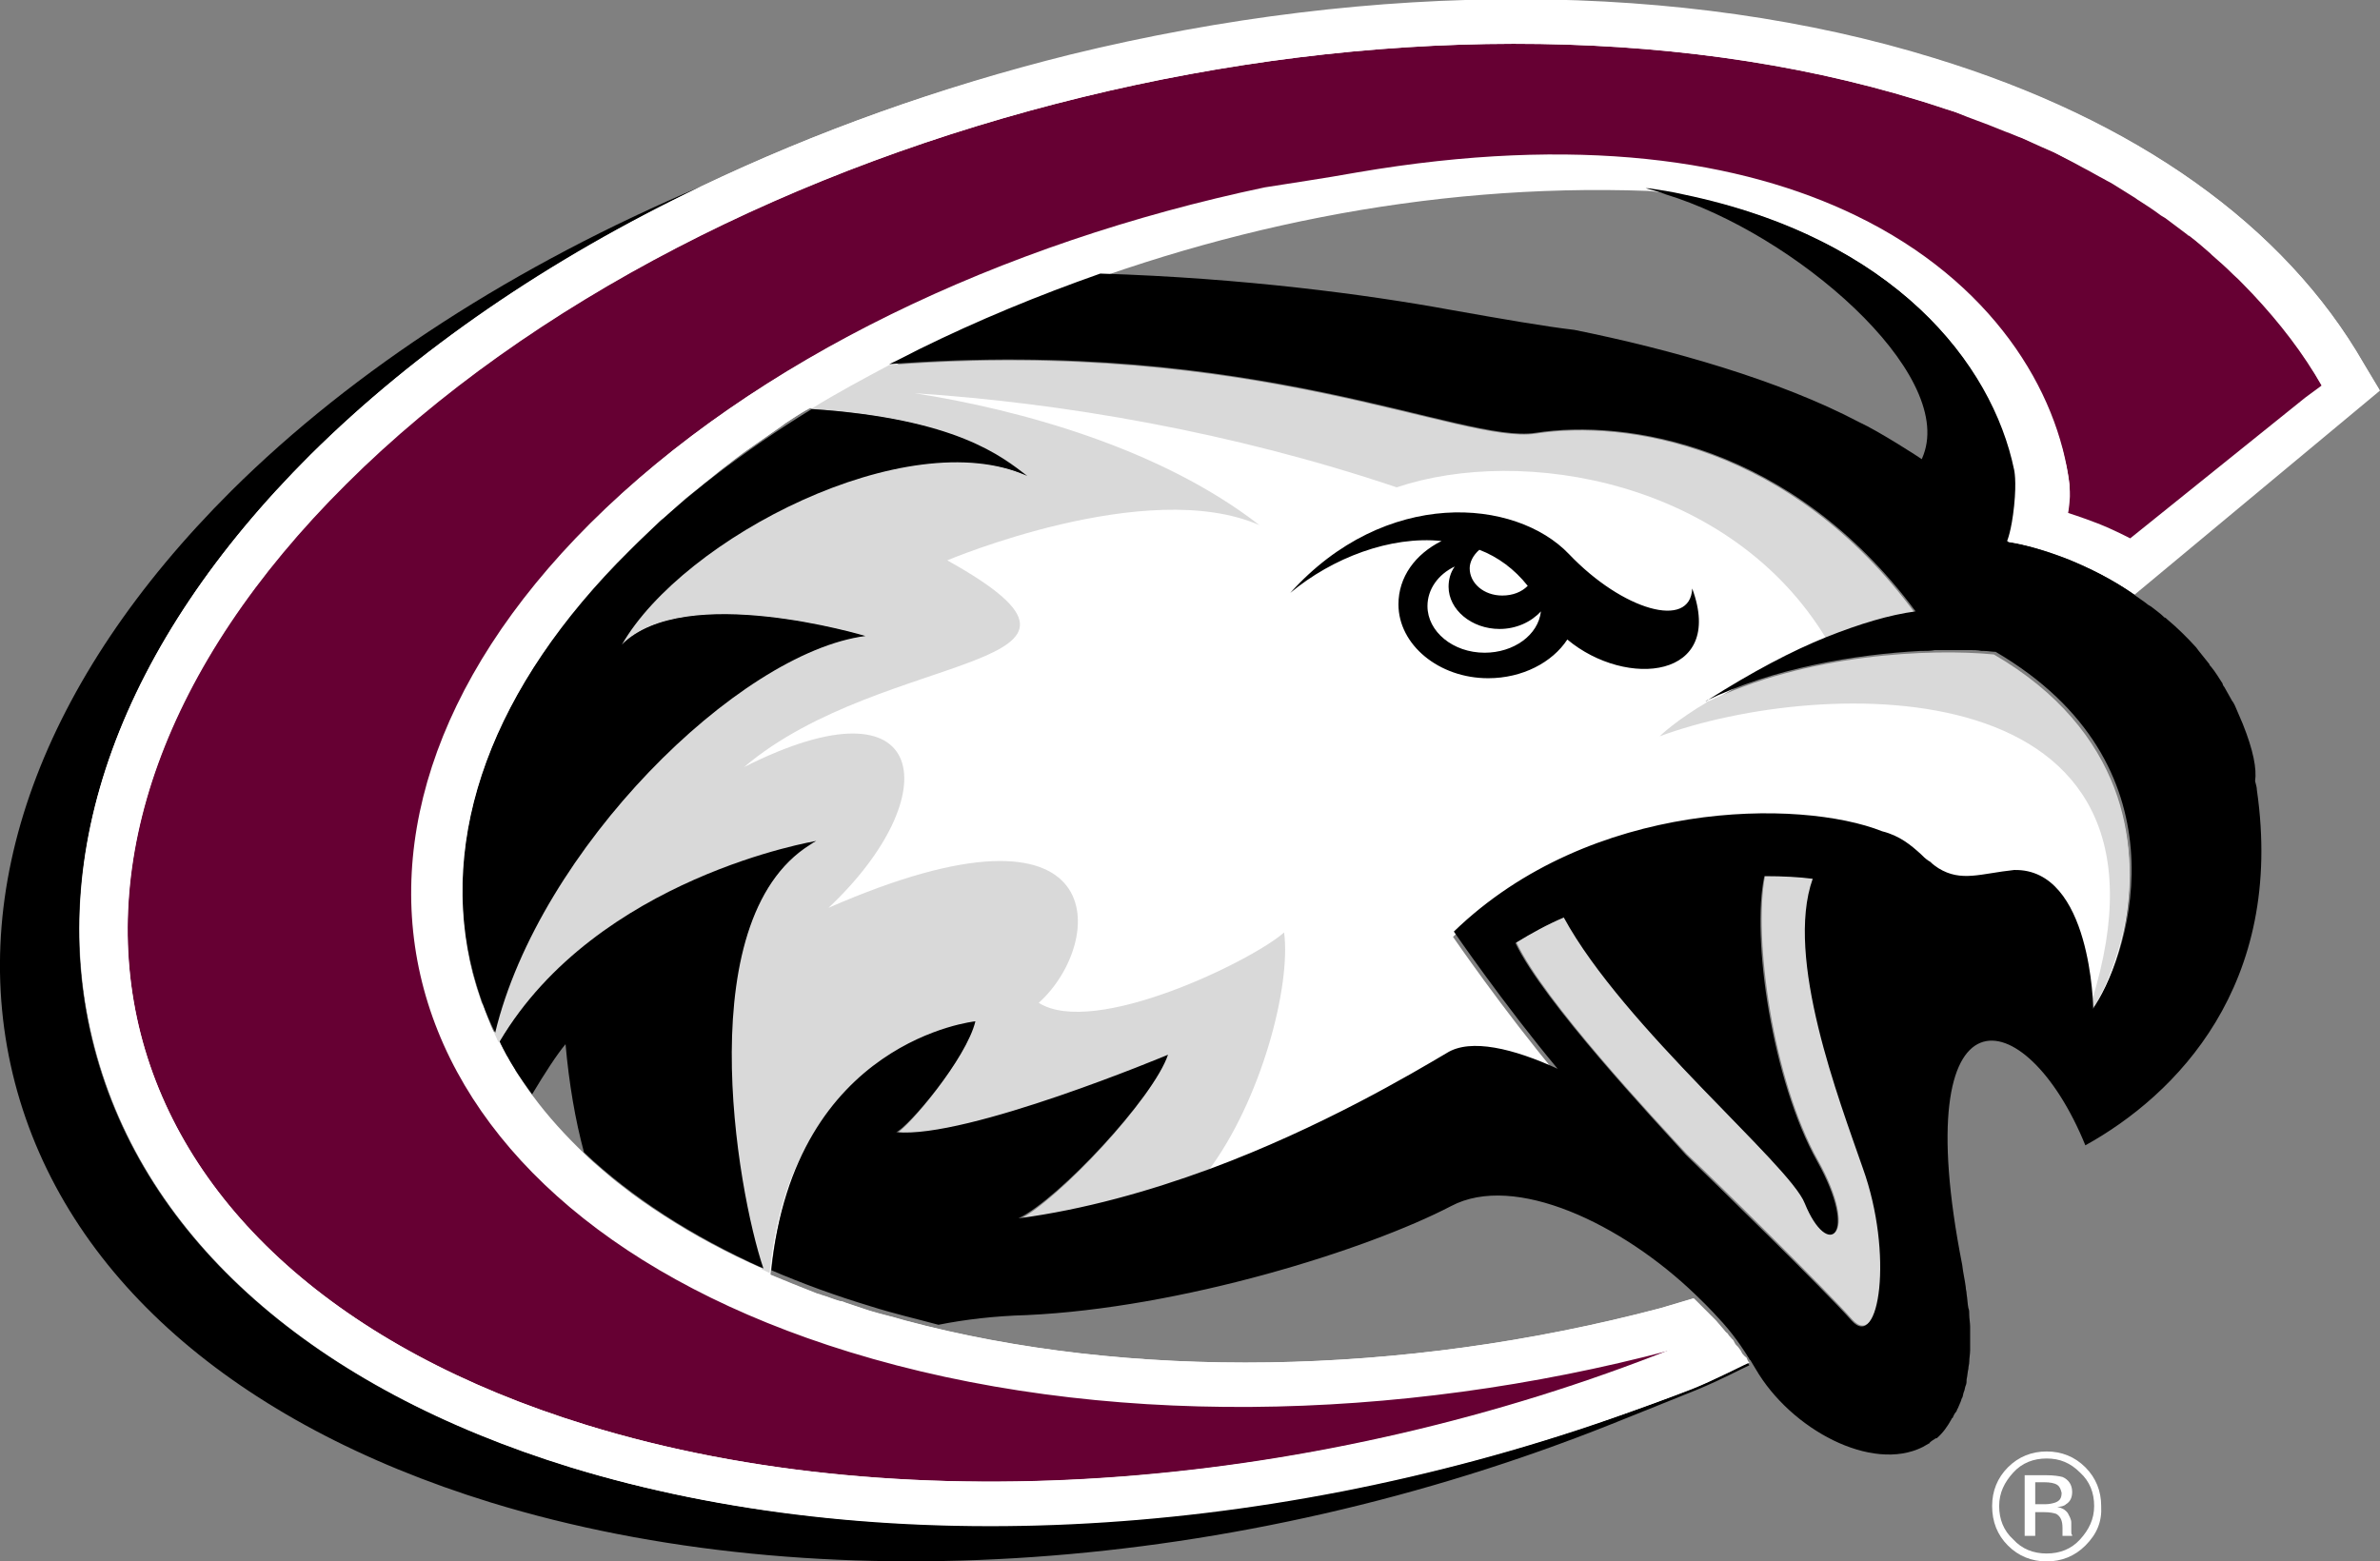 <svg width="413" height="271" viewBox="0 0 413 271" fill="none" xmlns="http://www.w3.org/2000/svg">
<rect x="0" y="0" width="413" height="271" fill="#808080" stroke="none"/>
<g clip-path="url(#clip0_2301_58852)">
<path d="M348.44 94.049L348.745 94.201C351.645 94.659 355.156 95.575 358.971 97.102C362.787 98.629 366.602 100.614 370.418 103.209L413 67.788L410.253 63.208C396.517 39.238 370.723 20.917 335.772 10.229C292.275 -3.206 239.009 -3.359 185.896 9.619C163.002 15.115 141.482 22.901 121.641 32.367C95.237 45.039 72.191 60.765 53.876 78.934C20.91 111.759 7.631 148.249 16.483 181.837C25.183 215.121 54.487 240.923 99.053 254.664C151.708 270.847 218.099 267.641 279.454 246.267C284.186 244.587 290.138 242.45 293.648 241.076C297.159 239.701 303.416 236.495 303.569 236.495C303.569 236.495 303.569 236.495 303.416 236.343C303.263 236.19 303.264 236.037 303.111 235.732C303.111 235.579 302.958 235.579 302.806 235.427L302.653 235.274C302.5 235.121 302.348 234.969 302.195 234.663C302.195 234.51 302.043 234.51 302.043 234.358C301.89 234.205 301.737 233.9 301.585 233.747C301.432 233.594 301.432 233.594 301.279 233.442C301.127 233.289 300.974 232.984 300.822 232.678C300.669 232.526 300.669 232.373 300.516 232.373C300.364 232.068 300.058 231.915 299.906 231.61C299.753 231.457 299.753 231.304 299.601 231.304C299.295 230.999 298.99 230.541 298.685 230.236C298.38 229.93 298.074 229.472 297.769 229.167C297.616 229.014 297.616 229.014 297.464 228.861C297.311 228.709 297.006 228.403 296.853 228.251C296.701 228.098 296.701 228.098 296.548 227.945C296.395 227.793 296.243 227.64 296.09 227.487C295.938 227.335 295.938 227.335 295.785 227.182C295.632 227.029 295.48 226.877 295.327 226.724L295.174 226.571C295.022 226.419 294.869 226.266 294.717 226.113C294.259 225.655 293.953 225.35 293.953 225.35L288.306 227.029C243.282 238.938 195.816 239.549 157.05 229.167C155.066 228.556 152.929 228.098 150.945 227.487C149.571 227.029 148.198 226.571 146.824 226.113C146.519 225.961 146.061 225.808 145.756 225.808C144.687 225.503 143.619 225.045 142.551 224.739C142.245 224.587 141.94 224.587 141.635 224.434C138.888 223.365 136.293 222.296 133.698 221.228C137.667 181.379 169.107 178.173 169.107 178.173C167.581 184.585 157.508 196.494 155.371 197.41C167.581 198.632 202.532 183.975 202.532 183.975C200.09 191.303 183.606 209.014 176.586 212.372C187.88 210.998 199.327 207.792 209.705 203.823C229.088 196.647 244.961 187.181 250.914 183.669C255.034 181.227 262.513 183.059 270.144 186.418C260.834 175.272 252.135 162.6 252.135 162.6C275.944 139.699 312.268 139.546 326.462 145.195C331.346 146.264 333.178 149.623 336.23 151.607C340.198 154.05 343.556 152.523 349.356 151.913C360.65 151.607 362.634 169.165 362.939 174.509C362.939 174.356 362.939 174.203 362.939 174.203C362.939 174.203 362.939 174.356 362.939 174.509C362.939 175.425 362.939 176.036 362.939 176.036C363.092 175.883 363.245 175.73 363.245 175.425C367.365 168.86 372.86 152.981 366.908 137.256C363.703 128.859 357.292 120.614 345.998 114.049C335.162 112.98 313.337 113.896 295.938 122.446C296.09 122.294 296.395 122.141 296.548 122.141C304.027 117.408 310.895 113.744 317 111.301C322.647 109.011 327.836 107.484 332.415 106.873C310.895 78.017 282.049 73.59 266.481 75.88C253.813 77.865 217.794 59.086 154.303 63.971C149.877 66.261 145.45 68.704 141.33 71.3C147.129 67.788 153.234 64.429 159.645 61.223C162.086 60.002 164.681 58.78 167.276 57.712C167.581 57.559 167.886 57.406 168.191 57.254C170.481 56.185 172.77 55.269 175.212 54.2C175.365 54.2 175.365 54.2 175.517 54.047C210.01 39.696 247.556 31.757 285.864 33.131C285.864 33.131 286.933 33.131 289.222 33.589C291.511 33.894 292.427 34.352 292.427 34.352C329.057 41.986 346.151 63.819 349.966 82.293C349.966 82.293 350.424 84.125 349.966 88.552C349.203 92.369 348.44 94.049 348.44 94.049ZM86.08 179.7C86.08 179.852 86.233 180.005 86.233 180.158C86.233 180.005 86.233 179.852 86.08 179.7ZM132.325 220.159C126.067 217.411 120.42 214.357 115.231 210.998C112.636 209.319 110.194 207.64 107.905 205.807C106.684 204.891 105.616 203.975 104.547 203.059C103.479 202.143 102.411 201.227 101.495 200.311C98.137 197.105 95.085 193.746 92.49 190.234C91.422 188.86 90.506 187.334 89.438 185.807C89.438 185.807 89.438 185.807 89.438 185.654C88.98 184.891 88.522 184.28 88.217 183.517C88.217 183.517 88.217 183.364 88.064 183.364C87.606 182.601 87.301 181.837 86.843 181.074C103.937 152.523 141.788 146.264 141.788 146.264C119.352 158.172 127.899 206.723 132.325 220.159ZM178.112 82.598C157.355 73.132 118.436 93.285 107.752 111.912C118.741 100.919 150.029 110.385 150.029 110.385C127.899 113.286 93.406 147.638 85.775 179.242C85.317 178.478 85.011 177.562 84.706 176.799C84.401 176.036 84.096 175.272 83.79 174.356C83.79 174.356 83.79 174.203 83.638 174.203C83.333 173.44 83.18 172.677 82.875 171.913C82.875 171.761 82.722 171.608 82.722 171.455C82.417 170.539 82.264 169.776 81.959 168.86C75.854 145.042 85.469 119.087 109.126 95.575C110.652 94.049 112.179 92.674 113.705 91.148C114.163 90.69 114.62 90.232 115.078 89.926C116.452 88.705 117.673 87.636 119.047 86.415C119.81 85.804 120.573 85.193 121.336 84.583C122.404 83.666 123.473 82.903 124.541 81.987C125.457 81.224 126.373 80.613 127.288 79.85C127.899 79.392 128.509 78.934 129.12 78.476C131.256 76.949 133.546 75.422 135.683 73.895C135.835 73.743 136.14 73.59 136.293 73.437C137.667 72.521 139.04 71.605 140.567 70.842C165.902 72.674 173.839 79.392 178.112 82.598Z" fill="white"/>
<path d="M362.94 174.051C362.94 174.967 362.94 175.578 362.94 175.578C363.092 175.425 363.245 175.272 363.245 174.967C367.366 168.402 372.86 152.523 366.908 136.798C363.703 128.401 357.292 120.156 345.998 113.591C335.162 112.522 313.337 113.438 295.938 121.988C296.09 121.836 296.396 121.683 296.548 121.683C290.748 125.042 288.001 127.79 288.001 127.79C316.084 117.408 381.254 115.423 362.94 173.898C363.092 173.745 363.092 173.745 362.94 174.051Z" fill="#D9D9D9"/>
<path d="M314.71 152.371C312.421 152.065 309.521 151.913 306.316 151.913C304.179 162.6 307.69 187.486 315.473 201.38C322.799 214.51 317.305 218.479 313.337 208.708C310.59 202.143 281.896 178.326 271.518 159.088C268.618 160.31 265.871 161.837 263.124 163.516C268.007 173.898 287.238 194.357 292.733 200.311C297.617 204.891 316.542 223.518 321.426 229.014C326.31 234.51 328.752 217.411 323.563 202.448C319.289 190.692 309.979 166.264 314.71 152.371Z" fill="#D9D9D9"/>
<path d="M266.481 75.269C253.813 77.254 217.794 58.475 154.303 63.361C149.724 65.803 145.145 68.246 140.719 70.994C165.902 72.674 173.839 79.239 178.112 82.598C157.355 73.132 118.436 93.285 107.752 111.912C118.741 100.919 150.029 110.385 150.029 110.385C127.899 113.286 93.406 147.638 85.775 179.394C86.08 179.852 86.233 180.463 86.538 180.921C103.632 152.371 141.482 146.111 141.482 146.111C119.199 158.325 127.746 206.876 132.172 220.312C132.63 220.464 133.088 220.77 133.546 220.922C137.514 181.074 168.955 177.715 168.955 177.715C167.428 184.127 157.355 196.036 155.218 196.952C167.428 198.174 202.379 183.517 202.379 183.517C199.937 190.845 183.454 208.556 176.433 211.914C187.727 210.54 199.174 207.334 209.553 203.365C218.863 190.998 224.052 171.15 222.831 161.837C217.336 166.722 189.864 180.158 180.249 174.051C191.848 163.669 193.68 135.729 143.772 157.562C164.529 138.019 161.476 116.797 129.12 133.134C153.54 112.37 199.174 116.645 164.376 97.255C164.376 97.255 199.022 82.598 218.557 91.148C201.463 77.865 177.196 71.147 158.729 68.246C184.37 69.926 213.826 74.964 242.367 84.583C264.192 77.254 300.364 83.361 317 110.996C322.647 108.705 327.836 107.179 332.415 106.568C310.895 77.254 282.049 72.827 266.481 75.269Z" fill="#D9D9D9"/>
<path d="M293.648 102.14C293.343 109.316 281.591 105.957 272.281 96.186C262.971 86.415 240.383 84.582 223.899 102.904C231.225 96.797 241.298 92.98 250.15 93.896C245.572 96.186 242.672 100.155 242.672 104.888C242.672 111.912 249.693 117.713 258.24 117.713C264.192 117.713 269.381 114.965 271.976 110.995C282.201 119.545 299.448 117.866 293.648 102.14ZM256.713 95.422C259.918 96.644 262.818 98.781 265.108 101.682C264.039 102.751 262.513 103.362 260.682 103.362C257.476 103.362 255.034 101.224 255.034 98.629C255.034 97.56 255.645 96.339 256.713 95.422ZM257.629 113.286C252.135 113.286 247.708 109.621 247.708 105.194C247.708 102.293 249.54 99.698 252.44 98.323C251.677 99.392 251.371 100.614 251.371 101.835C251.371 105.804 255.34 109.163 260.224 109.163C263.124 109.163 265.718 107.942 267.397 106.11C266.939 110.232 262.666 113.286 257.629 113.286Z" fill="black"/>
<path d="M361.871 268.252C360.04 270.084 357.75 271 355.156 271C352.561 271 350.272 270.084 348.44 268.252C346.609 266.42 345.693 264.13 345.693 261.381C345.693 258.786 346.609 256.496 348.44 254.664C350.272 252.832 352.561 251.916 355.156 251.916C357.75 251.916 360.04 252.832 361.871 254.664C363.703 256.496 364.618 258.786 364.618 261.381C364.771 264.13 363.855 266.267 361.871 268.252ZM349.356 255.58C347.83 257.259 346.914 259.091 346.914 261.381C346.914 263.672 347.677 265.656 349.356 267.183C350.882 268.863 352.866 269.626 355.156 269.626C357.445 269.626 359.429 268.863 360.955 267.183C362.482 265.504 363.397 263.672 363.397 261.381C363.397 259.091 362.634 257.107 360.955 255.58C359.276 253.9 357.445 253.137 355.156 253.137C352.866 253.137 350.882 253.9 349.356 255.58ZM355.003 256.038C356.377 256.038 357.292 256.19 357.903 256.343C358.971 256.801 359.582 257.717 359.582 258.939C359.582 259.855 359.276 260.618 358.513 261.076C358.208 261.381 357.598 261.534 356.987 261.534C357.75 261.687 358.361 261.992 358.819 262.603C359.124 263.214 359.429 263.672 359.429 264.282V265.046C359.429 265.351 359.429 265.504 359.429 265.809C359.429 266.114 359.429 266.267 359.582 266.42V266.572H357.903C357.903 266.572 357.903 266.572 357.903 266.42C357.903 266.42 357.903 266.42 357.903 266.267V265.962V265.198C357.903 263.977 357.598 263.214 356.834 262.756C356.377 262.603 355.766 262.45 354.698 262.45H353.171V266.572H351.34V256.038H355.003ZM356.987 257.717C356.529 257.412 355.766 257.259 354.698 257.259H353.171V261.076H354.85C355.613 261.076 356.224 260.923 356.682 260.771C357.445 260.465 357.75 260.007 357.75 259.091C357.598 258.481 357.445 258.023 356.987 257.717Z" fill="white"/>
<path d="M141.635 145.958C141.635 145.958 103.631 152.218 86.69 180.768C88.216 183.975 90.201 187.028 92.337 189.929C94.627 186.112 96.611 183.059 98.137 181.226C98.748 188.097 99.816 194.357 101.342 200.006C109.584 207.792 119.962 214.51 132.477 220.159C127.899 206.723 119.352 158.172 141.635 145.958Z" fill="black"/>
<path d="M150.182 110.385C150.182 110.385 118.741 100.919 107.905 111.912C118.589 93.285 157.508 73.284 178.265 82.598C173.838 79.239 166.055 72.674 140.872 70.994C128.967 78.323 118.283 86.415 109.279 95.575C85.469 119.087 75.854 145.042 82.112 168.86C83.027 172.371 84.248 175.883 85.927 179.242C93.558 147.485 128.051 113.286 150.182 110.385Z" fill="black"/>
<path d="M391.633 137.103C391.633 136.645 391.48 136.187 391.327 135.576C391.633 133.439 391.022 130.233 389.191 125.652C388.733 124.584 388.275 123.515 387.817 122.446C387.664 122.141 387.512 121.835 387.359 121.683C386.901 120.919 386.443 120.003 385.986 119.24C385.833 119.087 385.68 118.782 385.68 118.629C385.07 117.713 384.459 116.644 383.696 115.728C383.544 115.576 383.391 115.423 383.391 115.27C382.78 114.507 382.17 113.744 381.559 112.98C381.407 112.828 381.254 112.522 381.102 112.37C379.575 110.69 377.896 109.011 376.065 107.484C375.912 107.331 375.76 107.179 375.607 107.179C374.844 106.415 373.928 105.804 373.165 105.194C373.013 105.194 373.013 105.041 372.86 105.041C371.944 104.278 370.876 103.667 369.96 102.904C366.45 100.461 362.634 98.629 358.971 97.102C355.003 95.575 351.493 94.506 348.44 94.048C348.44 94.048 348.44 93.896 348.287 93.896C348.287 93.896 348.287 94.048 348.44 94.048C348.44 94.048 349.203 92.369 349.661 87.941C350.119 83.514 349.661 81.682 349.661 81.682C345.998 63.361 328.904 41.375 292.122 33.741C290.138 33.283 288.154 32.978 286.017 32.673C285.712 32.673 285.712 32.673 285.559 32.673C286.78 32.978 287.848 33.283 289.069 33.741C311.505 40.612 339.13 64.582 333.788 78.933L333.483 79.697C333.33 79.544 326.004 74.811 322.647 73.284C308.758 65.956 289.833 60.612 273.197 57.254C268.007 56.643 260.987 55.421 251.524 53.742C237.33 51.146 215.81 48.246 190.932 47.482C180.096 51.299 169.718 55.574 159.492 60.612C157.66 61.528 155.982 62.444 154.303 63.208C217.794 58.322 253.813 77.101 266.481 75.117C282.049 72.674 310.895 77.101 332.415 106.11C327.836 106.72 322.799 108.247 317 110.537C310.895 112.98 304.027 116.644 296.548 121.377C296.395 121.53 296.09 121.683 295.938 121.683C307.842 115.881 322.036 113.591 333.178 112.98C334.093 112.98 335.009 112.98 335.772 112.828C335.925 112.828 336.078 112.828 336.383 112.828C337.146 112.828 338.062 112.828 338.825 112.828C338.977 112.828 339.13 112.828 339.283 112.828C340.046 112.828 340.656 112.828 341.419 112.828C341.572 112.828 341.725 112.828 341.725 112.828C342.488 112.828 343.098 112.828 343.861 112.98C344.014 112.98 344.167 112.98 344.319 112.98C344.93 112.98 345.693 113.133 346.303 113.133C379.423 132.523 369.96 164.585 363.55 174.509C363.397 174.661 363.245 174.967 363.245 175.119C363.245 175.119 362.939 150.691 349.508 150.997C343.709 151.607 340.351 153.134 336.383 150.691C335.925 150.386 335.467 150.08 335.009 149.622C334.857 149.47 334.704 149.47 334.551 149.317C334.093 149.012 333.788 148.706 333.33 148.248C331.651 146.722 329.667 145.042 326.615 144.279C312.421 138.63 276.096 138.63 252.287 161.684C252.287 161.684 260.987 174.356 270.297 185.501C262.666 181.99 255.187 180.158 251.066 182.753C245.114 186.265 229.241 195.731 209.858 202.906C199.479 206.723 188.185 209.93 176.738 211.456C183.759 208.097 200.242 190.387 202.684 183.059C202.684 183.059 167.734 197.715 155.524 196.494C157.66 195.578 167.734 183.669 169.26 177.257C169.26 177.257 137.819 180.463 133.851 220.464C139.193 222.754 144.993 224.892 151.098 226.724C154.913 227.945 158.881 228.861 162.85 229.93C167.428 229.014 172.618 228.403 178.112 228.251C204.974 227.029 237.177 216.953 251.829 209.319C262.818 203.517 281.438 212.372 294.259 224.739C294.717 225.197 296.548 226.877 298.99 229.625C301.432 232.373 303.111 235.121 303.569 235.884C303.569 236.037 303.721 236.037 303.721 236.037C304.027 236.495 304.332 237.106 304.637 237.564C310.742 248.099 324.783 255.58 333.636 251.152C333.941 250.999 334.399 250.694 334.704 250.541C334.704 250.541 334.857 250.541 334.857 250.389C335.162 250.083 335.467 249.931 335.925 249.625C335.925 249.625 335.925 249.625 336.078 249.625C337.146 248.709 337.909 247.641 338.672 246.266C338.672 246.266 338.672 246.114 338.825 246.114C338.977 245.808 339.13 245.35 339.435 245.045C339.588 244.892 339.588 244.587 339.741 244.434C339.893 244.129 340.046 243.671 340.198 243.366C340.351 243.06 340.351 242.755 340.504 242.602C340.656 242.297 340.656 241.839 340.809 241.533C340.962 241.228 340.962 240.77 341.114 240.465C341.267 240.159 341.267 239.701 341.267 239.396C341.419 238.785 341.419 238.175 341.572 237.564C341.572 237.106 341.725 236.801 341.725 236.342C341.725 235.732 341.877 234.968 341.877 234.358C341.877 234.052 341.877 233.594 341.877 233.289C341.877 232.678 341.877 232.068 341.877 231.457C341.877 230.999 341.877 230.693 341.877 230.235C341.877 229.625 341.725 228.861 341.725 228.251C341.725 227.793 341.725 227.335 341.572 227.029C341.419 226.266 341.419 225.502 341.267 224.586C341.267 224.128 341.114 223.823 341.114 223.365C340.962 222.144 340.656 220.922 340.504 219.548C330.736 169.928 351.493 173.287 361.871 198.784C377.591 190.082 396.517 170.997 391.633 137.103ZM321.273 229.167C316.389 223.67 297.464 205.197 292.58 200.464C287.085 194.357 267.855 173.898 262.971 163.669C265.718 161.989 268.465 160.462 271.365 159.241C281.744 178.326 310.589 202.143 313.184 208.861C317.152 218.632 322.647 214.662 315.321 201.532C307.537 187.639 303.874 162.753 306.163 152.065C309.368 152.065 312.268 152.218 314.558 152.523C309.674 166.264 319.136 190.845 323.257 202.754C328.599 217.563 326.157 234.663 321.273 229.167Z" fill="black"/>
<path d="M402.927 66.872C390.717 45.497 367.06 27.787 333.025 17.405C246.03 -9.313 123.931 20.459 60.134 83.972C-3.816 147.485 14.957 220.617 101.8 247.335C158.271 264.74 229.699 258.175 290.29 234.052C242.977 246.572 191.238 247.64 147.892 234.358C67.918 209.777 47.771 145.348 102.868 90.537C131.104 62.292 173.839 42.139 219.473 32.52C224.204 31.756 229.546 30.993 235.499 29.924C273.807 23.359 302.195 27.787 322.036 37.406C345.693 48.856 357.14 67.788 359.124 84.124C359.124 84.124 359.124 85.804 359.124 86.567C358.971 87.483 358.819 89.01 358.819 89.01C358.819 89.01 361.261 89.773 364.008 90.842C366.755 91.911 369.655 93.438 369.655 93.438L400.027 69.01L402.927 66.872Z" fill="#660033"/>
<path d="M302.653 236.8C300.974 237.716 296.243 240.007 293.496 241.075C289.985 242.449 284.033 244.74 279.302 246.266C217.947 267.488 151.555 270.695 98.9 254.664C54.334 240.923 25.03 215.12 16.331 181.837C7.631 148.401 20.91 111.759 53.876 78.933C72.191 60.765 95.237 44.887 121.641 32.367C89.59 45.955 61.507 63.971 40.14 85.193C7.173 118.018 -6.105 154.508 2.595 187.944C11.294 221.227 40.598 247.03 85.164 260.771C141.94 278.176 214.589 273.137 279.607 247.182C279.607 247.182 288.764 243.518 294.411 241.228C298.837 239.396 302.195 237.564 303.569 236.953C303.416 236.8 303.416 236.648 303.263 236.495L302.653 236.8Z" fill="black"/>
<path d="M303.263 236.342C303.111 236.19 303.111 236.037 302.958 235.732C302.958 235.579 302.806 235.579 302.653 235.426L302.5 235.274C302.348 235.121 302.195 234.968 302.043 234.663C302.043 234.51 301.89 234.51 301.89 234.358C301.737 234.205 301.585 233.9 301.432 233.747C301.279 233.594 301.279 233.594 301.127 233.442C300.974 233.289 300.822 232.984 300.669 232.678C300.516 232.526 300.516 232.373 300.364 232.373C300.211 232.068 299.906 231.915 299.753 231.609C299.601 231.457 299.601 231.304 299.448 231.304C299.143 230.999 298.837 230.541 298.532 230.235C298.227 229.93 297.922 229.472 297.616 229.167C297.464 229.014 297.464 229.014 297.311 228.861C297.159 228.709 296.853 228.403 296.701 228.251C296.548 228.098 296.548 228.098 296.395 227.945C296.243 227.793 296.09 227.64 295.938 227.487C295.785 227.335 295.785 227.335 295.632 227.182C295.48 227.029 295.327 226.877 295.174 226.724L295.022 226.571C294.869 226.419 294.717 226.266 294.564 226.113C294.106 225.655 293.801 225.35 293.801 225.35L288.154 227.029C243.13 238.938 195.664 239.549 156.897 229.167C154.913 228.556 152.776 228.098 150.792 227.487C149.419 227.029 148.045 226.571 146.671 226.113C146.366 225.96 145.908 225.808 145.603 225.808C144.535 225.502 143.466 225.044 142.398 224.739C142.093 224.586 141.788 224.586 141.482 224.434C138.277 223.212 135.225 221.991 132.172 220.617C125.915 217.869 120.268 214.815 115.078 211.456C112.484 209.777 110.042 208.097 107.752 206.265C106.531 205.349 105.463 204.433 104.395 203.517C103.326 202.601 102.258 201.685 101.342 200.769C97.984 197.563 94.932 194.204 92.337 190.692C91.269 189.318 90.353 187.791 89.285 186.265C89.285 186.265 89.285 186.265 89.285 186.112C88.827 185.349 88.369 184.738 88.064 183.975C88.064 183.975 88.064 183.822 87.911 183.822C86.69 181.684 85.775 179.547 84.859 177.409C84.554 176.646 84.248 175.883 83.943 174.967C83.943 174.967 83.943 174.814 83.79 174.814C83.485 174.051 83.333 173.287 83.027 172.524C83.027 172.371 82.875 172.219 82.875 172.066C82.57 171.15 82.417 170.386 82.112 169.47C75.854 145.042 85.469 119.087 109.126 95.575C110.652 94.048 112.179 92.674 113.705 91.147C114.163 90.689 114.62 90.231 115.078 89.926C116.452 88.705 117.673 87.636 119.047 86.415C119.81 85.804 120.573 85.193 121.336 84.582C122.404 83.666 123.473 82.903 124.541 81.987C125.457 81.224 126.373 80.613 127.288 79.85C127.899 79.391 128.509 78.933 129.12 78.475C131.256 76.949 133.546 75.422 135.683 73.895C135.835 73.743 136.14 73.59 136.293 73.437C143.466 68.704 151.25 64.429 159.187 60.46C161.629 59.238 164.223 58.017 166.818 56.948C167.123 56.795 167.428 56.643 167.734 56.49C170.023 55.421 172.312 54.505 174.754 53.437C174.907 53.437 174.907 53.437 175.06 53.284C209.552 38.932 247.098 30.993 285.407 32.367C285.407 32.367 286.475 32.367 288.764 32.825C291.054 33.131 291.969 33.589 291.969 33.589C328.599 41.222 345.693 63.055 349.509 81.529C349.509 81.529 349.966 83.361 349.509 87.789C349.051 92.216 348.288 93.896 348.288 93.896L348.593 94.048C351.493 94.506 355.003 95.422 358.819 96.949C362.634 98.476 366.45 100.461 370.265 103.056L412.847 67.635L410.1 63.055C396.364 39.085 370.571 20.764 335.62 10.076C292.122 -3.359 238.856 -3.512 185.743 9.466C163.002 15.115 141.482 22.901 121.641 32.367C95.237 45.039 72.191 60.765 53.876 78.933C20.91 111.759 7.631 148.248 16.483 181.837C25.183 215.12 54.487 240.923 99.053 254.664C151.708 270.847 218.099 267.641 279.454 246.266C284.186 244.587 290.138 242.449 293.648 241.075C297.159 239.701 303.416 236.495 303.569 236.495C303.416 236.495 303.263 236.495 303.263 236.342ZM101.8 247.335C14.957 220.617 -3.816 147.485 59.981 83.972C123.778 20.459 246.03 -9.313 332.873 17.405C335.009 18.016 336.993 18.779 339.13 19.39C339.893 19.695 340.656 20 341.419 20.306C342.64 20.764 343.861 21.222 345.082 21.68C346.151 22.138 347.067 22.443 348.135 22.901C349.051 23.207 349.966 23.665 350.882 23.97C351.95 24.428 353.171 25.039 354.24 25.497C355.003 25.802 355.613 26.108 356.377 26.413C357.598 27.024 358.666 27.634 359.887 28.245C360.497 28.55 360.955 28.856 361.566 29.161C362.787 29.772 364.008 30.535 365.229 31.146C365.687 31.451 366.145 31.604 366.602 31.909C367.823 32.673 369.044 33.436 370.265 34.199C370.571 34.352 370.876 34.657 371.181 34.81C372.402 35.573 373.776 36.489 374.997 37.406C375.302 37.558 375.455 37.711 375.76 37.864C376.981 38.78 378.202 39.696 379.423 40.612C379.575 40.764 379.728 40.917 379.881 40.917C381.102 41.833 382.323 42.902 383.544 43.971C383.696 44.123 383.696 44.123 383.849 44.276C385.07 45.345 386.291 46.413 387.359 47.482L387.512 47.635C388.733 48.704 389.801 49.925 390.87 50.994C395.601 56.032 399.722 61.376 402.927 67.025L400.027 69.315L369.655 93.743C369.655 93.743 366.908 92.216 364.008 91.147C361.261 90.079 358.819 89.315 358.819 89.315C358.819 89.315 359.124 87.789 359.124 86.873C359.276 85.957 359.124 84.43 359.124 84.43C358.971 82.75 358.666 81.071 358.208 79.391C358.055 78.475 357.75 77.559 357.445 76.643V76.491C357.14 75.575 356.834 74.659 356.529 73.743C356.529 73.743 356.529 73.59 356.377 73.59C356.071 72.674 355.766 71.758 355.308 70.842C355.308 70.842 355.308 70.689 355.156 70.689C353.324 66.261 350.577 61.834 347.219 57.559C346.914 57.253 346.761 56.948 346.456 56.643C345.998 56.032 345.54 55.574 345.082 54.963C344.777 54.505 344.319 54.2 344.014 53.742C343.556 53.284 343.098 52.826 342.64 52.215C342.183 51.757 341.725 51.299 341.267 50.841C340.809 50.383 340.351 49.925 339.741 49.467C339.283 49.009 338.672 48.551 338.214 48.093C337.757 47.635 337.299 47.33 336.688 46.871C336.078 46.413 335.467 45.955 334.857 45.497C334.399 45.192 333.788 44.734 333.33 44.429C332.72 43.971 331.957 43.513 331.194 43.055C330.736 42.749 330.278 42.444 329.667 42.139C328.904 41.681 327.989 41.07 327.073 40.612C326.615 40.306 326.157 40.154 325.699 39.848C324.326 39.085 322.952 38.474 321.578 37.711C301.737 28.092 273.349 23.665 235.041 30.23C228.936 31.299 223.594 32.062 219.015 32.825C173.381 42.444 130.799 62.597 102.411 90.842C47.313 145.806 67.46 210.082 147.435 234.663C190.627 247.946 242.519 246.877 289.833 234.358C229.851 258.175 158.424 264.74 101.8 247.335Z" fill="white"/>
</g>
<defs>
<clipPath id="clip0_2301_58852">
<rect width="413" height="271" fill="white"/>
</clipPath>
</defs>
</svg>
